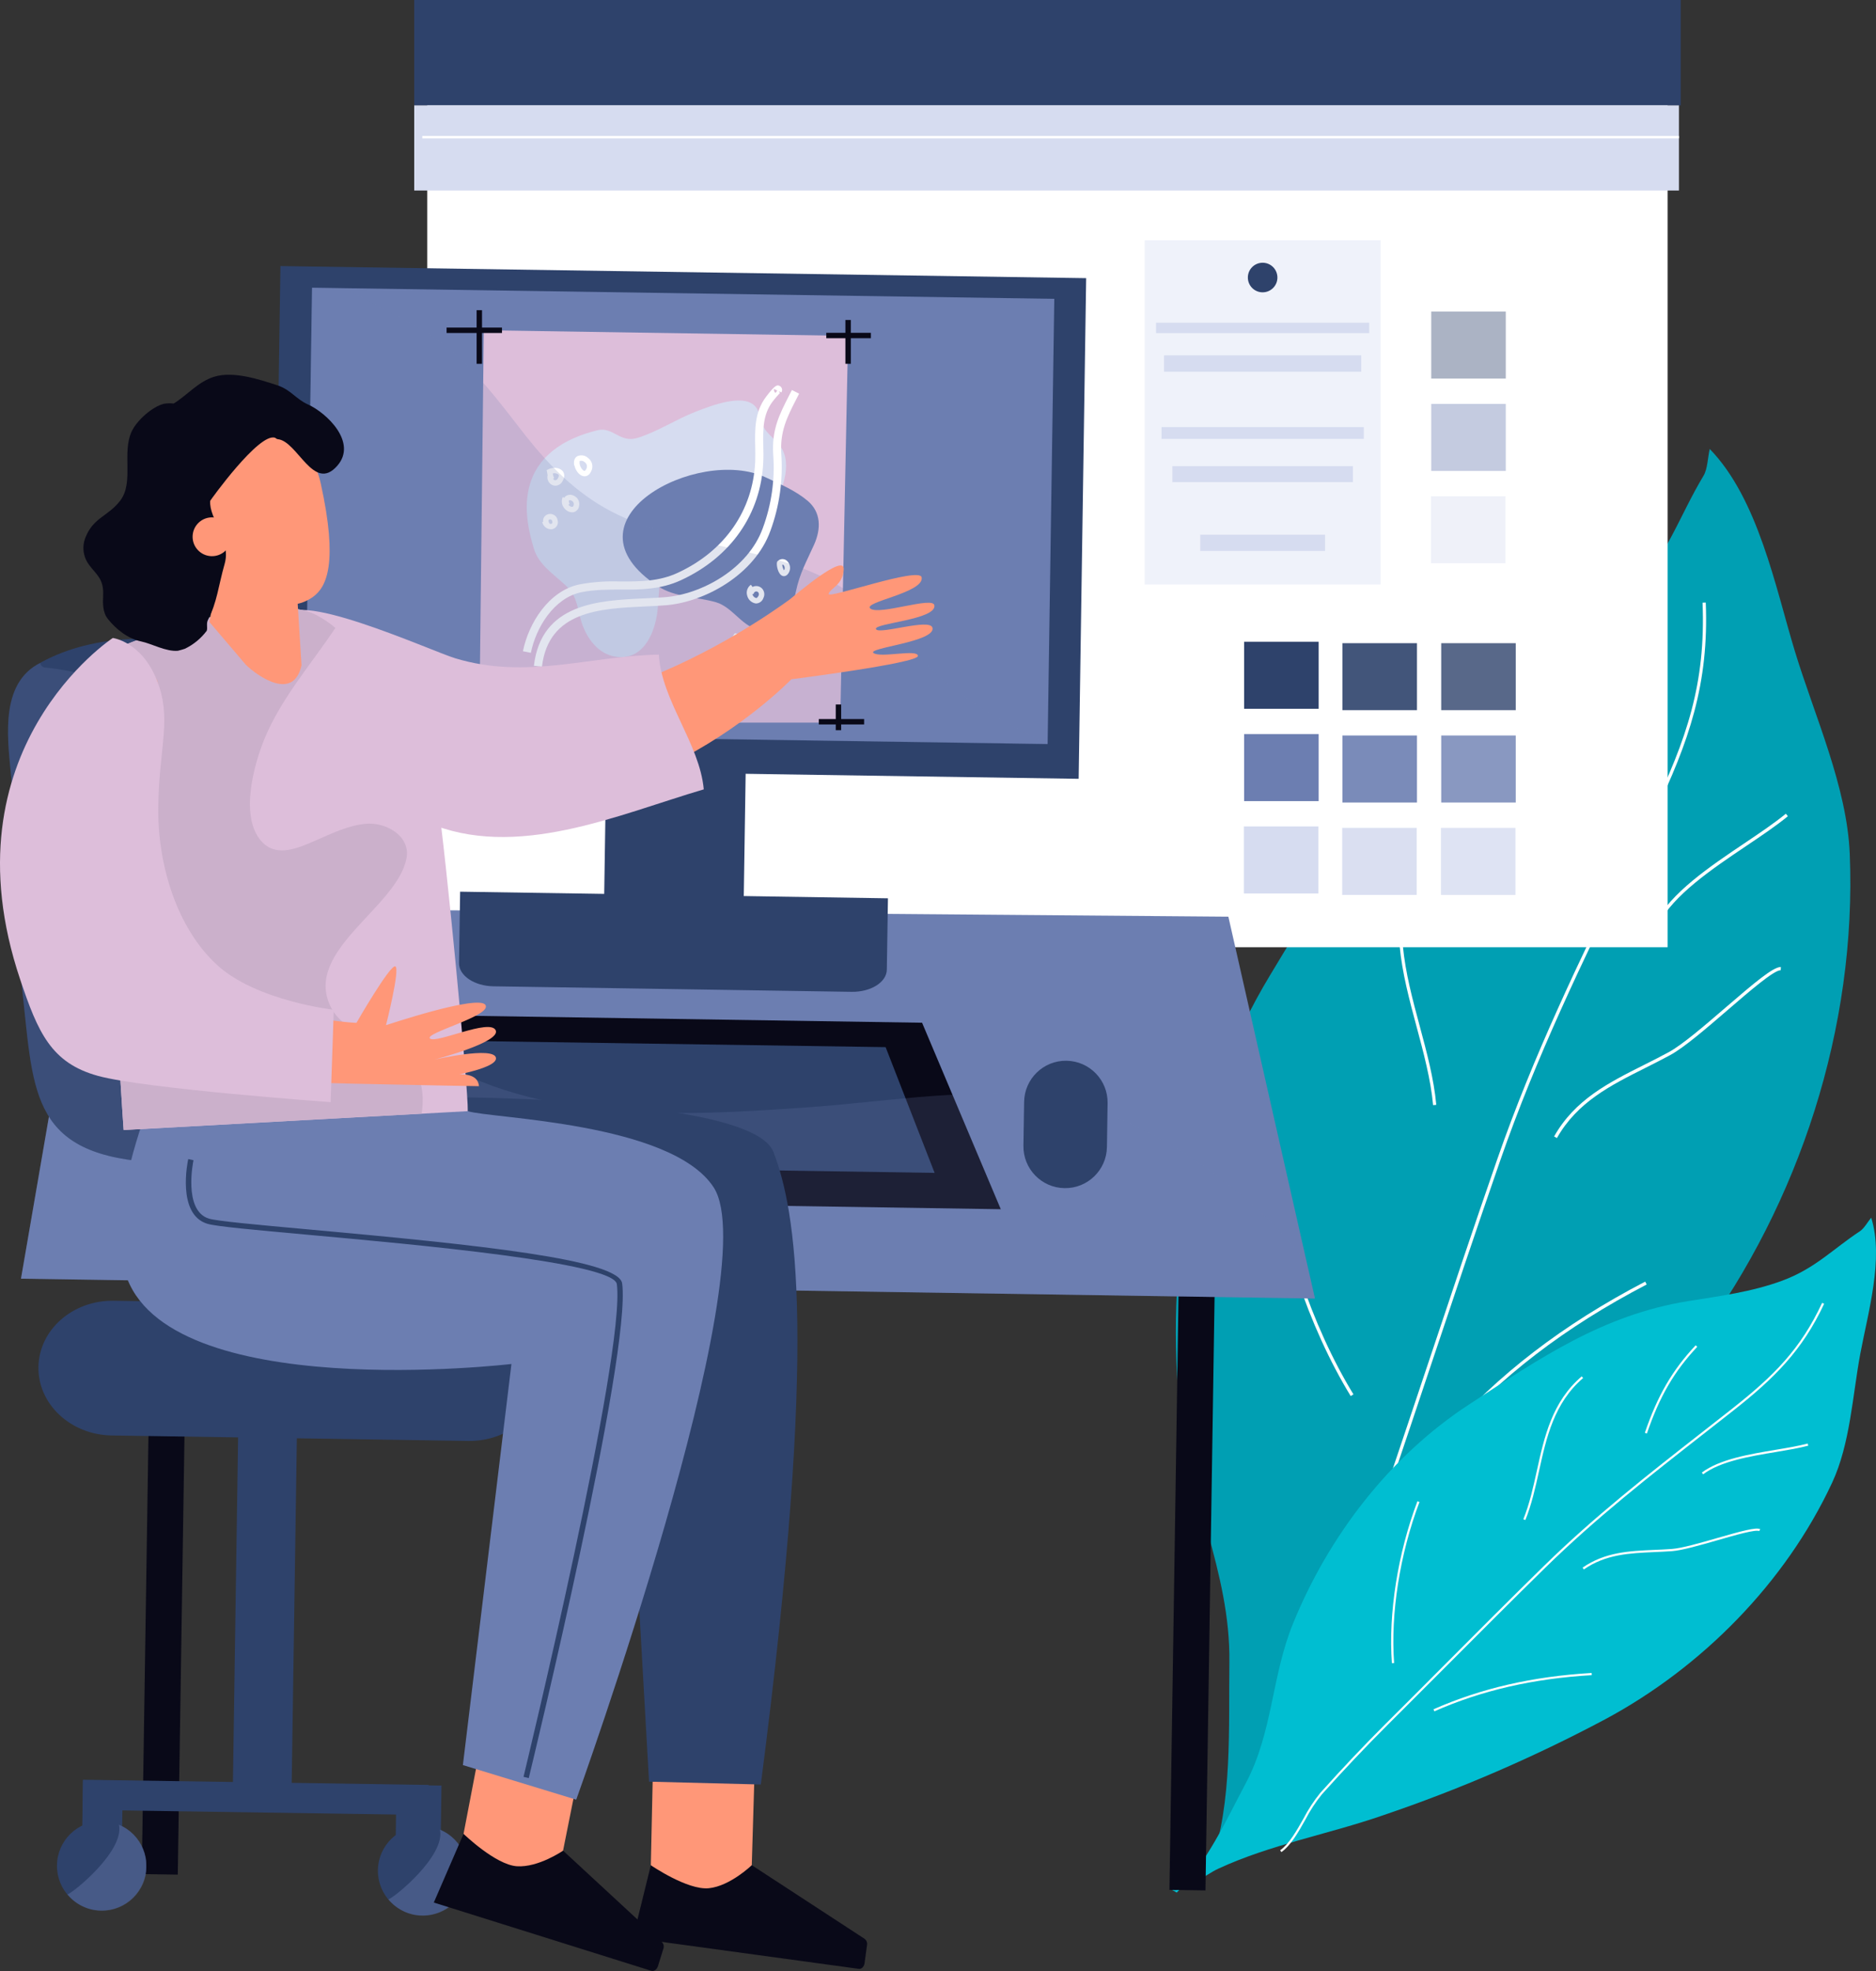 <?xml version="1.0" encoding="utf-8"?>
<svg version="1.1" id="Ebene_1" xmlns="http://www.w3.org/2000/svg" xmlns:xlink="http://www.w3.org/1999/xlink" x="0px" y="0px"
	 viewBox="0 0 680.43 714.47" style="enable-background:new 0 0 680.43 714.47;" xml:space="preserve">
<rect x="0" y="0" width="680.43" height="714.47" fill="#333333" stroke="none"/>
<style type="text/css">
	.st0{fill:#009FB3;}
	.st1{fill:#FFFFFF;}
	.st2{clip-path:url(#SVGID_00000170995305102452323150000003080028107890865794_);}
	.st3{fill:#00BED1;}
	.st4{fill:#2E426B;}
	.st5{fill:#D6DCF0;}
	.st6{fill:#EFF2FA;}
	.st7{opacity:0.4;}
	.st8{clip-path:url(#SVGID_00000145053919540526556330000002750482210097716145_);}
	.st9{fill:#6C7EB1;}
	.st10{opacity:0.9;}
	.st11{clip-path:url(#SVGID_00000055678749850148502940000001568457595042483342_);}
	.st12{opacity:0.8;}
	.st13{clip-path:url(#SVGID_00000178197510999158928960000011763086752709032357_);}
	.st14{fill:#090918;}
	.st15{opacity:0.2;}
	.st16{clip-path:url(#SVGID_00000058549792086637281300000014283130612337054890_);}
	.st17{fill:#DDBEDA;}
	.st18{clip-path:url(#SVGID_00000132804728303288026340000001882094208971626663_);}
	.st19{clip-path:url(#SVGID_00000044868853167929006900000004748615074429833652_);}
	.st20{clip-path:url(#SVGID_00000045609140617928897510000017132998822350893211_);}
	.st21{clip-path:url(#SVGID_00000105420395744951680930000009487618491564611973_);}
	.st22{fill:#FF9778;}
	.st23{fill:#CBB0CB;}
</style>
<g>
	<g id="Gruppe_3227">
		<g id="Gruppe_3226">
			<g>
				<g id="Gruppe_3225">
					<path id="Pfad_2902" class="st0" d="M439.25,675.41c7.83-22.04,6.33-49.44,6.65-72.84c0.44-32.97-15.27-61.41-18.25-94.1
						c-4.94-53.86,5.58-109.63,32.99-154.95c24.58-40.64,45.66-77.7,86.39-104.7c15.33-10.18,30.57-19.51,43.61-32.59
						c13.94-14.01,18-28.4,27.27-43.85c1.45-2.42,1.53-6.87,2.22-9.63c17.59,18.07,23.86,50.26,30.87,73.3
						c7.17,23.56,18.9,49.04,19.91,73.49c2.58,63.01-18.38,126.44-54.74,175.83c-27.29,37.08-57.13,70.01-90.3,101.97
						c-23.39,22.53-50.67,41.26-71.38,65.98c-5.36,6.4-12.02,21.49-18.91,21.71"/>
					<path id="Pfad_2903" class="st1" d="M482.92,629.94l-1.03-0.55c3-5.63,3.33-13.9,3.65-21.89c0.24-6.03,0.49-12.27,1.89-17.39
						c4.91-18,10.12-35.16,15.47-51c5-14.75,10.02-29.77,14.88-44.3c8.18-24.47,16.64-49.78,25.25-74.53
						c13.17-37.85,29.76-71.93,47.33-108.02c2.83-5.81,5.67-11.65,8.5-17.5c13.01-26.94,19.84-47.08,18.66-76.29l1.16-0.05
						c1.19,29.31-5.98,50.37-18.77,76.84c-2.83,5.86-5.66,11.69-8.5,17.5c-17.55,36.05-34.13,70.11-47.27,107.89
						c-8.6,24.75-17.06,50.05-25.25,74.52c-4.86,14.53-9.88,29.55-14.88,44.3c-5.35,15.82-10.55,32.95-15.45,50.93
						c-1.36,4.99-1.61,11.16-1.85,17.12c-0.33,8.12-0.66,16.53-3.79,22.39"/>
					<path id="Pfad_2904" class="st1" d="M489.9,506.04c-15.2-24.83-26.48-58.52-30.17-90.11l1.16-0.14
						c3.67,31.44,14.89,64.95,30.01,89.64L489.9,506.04z"/>
					<path id="Pfad_2905" class="st1" d="M519.79,400.6c-0.86-9.35-3.46-19.02-5.98-28.38c-5.21-19.36-10.6-39.38-1.95-59.48
						l1.07,0.46c-8.49,19.73-3.16,39.55,2,58.71c2.53,9.4,5.15,19.12,6.01,28.57L519.79,400.6z"/>
					<path id="Pfad_2906" class="st1" d="M559.93,327.35c-3.37-22.39-2.49-38.99,3.02-57.31l1.12,0.34
						c-5.46,18.14-6.32,34.6-2.98,56.8L559.93,327.35z"/>
					<path id="Pfad_2907" class="st1" d="M601.36,335.25l-1.04-0.53c5.66-11.08,19.85-20.62,32.37-29.03
						c5.6-3.76,10.88-7.32,15.04-10.73l0.74,0.9c-4.2,3.46-9.51,7.02-15.13,10.8C620.95,314.99,606.89,324.44,601.36,335.25"/>
					<path id="Pfad_2908" class="st1" d="M564.7,412.52l-1.02-0.58c7.55-13.35,19.74-19.47,32.64-25.94
						c2.91-1.46,5.92-2.97,8.87-4.57c5-2.71,13.02-9.61,20.78-16.29c10.53-9.07,17.16-14.61,19.86-14.61c0.04,0,0.08,0,0.11,0
						l-0.07,1.17h-0.07c-2.44,0-11.27,7.61-19.07,14.33s-15.87,13.67-20.98,16.44c-2.97,1.61-5.99,3.12-8.9,4.59
						C584.12,393.44,572.09,399.48,564.7,412.52"/>
					<path id="Pfad_2909" class="st1" d="M524.87,521.1l-0.88-0.77c19.19-22.04,42.98-40.28,72.72-55.76l0.54,1.04
						C567.63,481.02,543.96,499.17,524.87,521.1"/>
					<g id="Gruppe_3200" transform="translate(424.849 441.391)">
						<g id="Gruppe_3199">
							<g>
								<defs>
									<rect id="SVGID_1_" x="0" y="0" width="255.58" height="244.63"/>
								</defs>
								<clipPath id="SVGID_00000154405038571098420450000016390692572487956137_">
									<use xlink:href="#SVGID_1_"  style="overflow:visible;"/>
								</clipPath>
								<g id="Gruppe_3198" style="clip-path:url(#SVGID_00000154405038571098420450000016390692572487956137_);">
									<path id="Pfad_2910" class="st3" d="M1.95,244.63c10.86-10.5,18.01-26.41,25.03-39.59c9.87-18.57,9.3-38.66,17.16-57.93
										c12.93-31.77,35.16-60.7,63.88-79.43c25.75-16.8,48.48-32.45,79.38-37.43c11.63-1.88,22.97-3.3,34.15-7.41
										c11.96-4.41,18.46-11.53,28.21-17.94c1.54-1,2.88-3.5,4.08-4.89c4.66,14.7-1.19,34.52-3.96,49.35
										c-2.83,15.17-3.64,32.58-10.2,46.68c-16.94,36.35-47.31,66.98-82.27,85.75c-25.94,13.8-52.97,25.47-80.8,34.89
										c-19.78,6.84-40.67,10.54-59.59,19.3c-4.9,2.27-13.07,9.13-17.02,7.51"/>
								</g>
							</g>
						</g>
					</g>
					<path id="Pfad_2911" class="st1" d="M464.78,671.35l-0.47-0.64c3.34-2.43,5.94-7.03,8.45-11.48c1.72-3.33,3.78-6.47,6.14-9.37
						c8.02-8.94,15.98-17.34,23.64-24.97c7.09-7.05,14.16-14.12,21.21-21.21c11.8-11.83,24.01-24.07,36.14-35.95
						c18.47-18.09,37.78-33.18,58.22-49.15c3.32-2.59,6.65-5.2,9.98-7.82c15.21-11.97,24.94-21.64,32.8-38.5l0.72,0.34
						c-7.88,16.91-18.08,27.03-33.03,38.78c-3.33,2.62-6.66,5.23-9.98,7.82c-20.42,15.96-39.71,31.04-58.15,49.09
						c-12.13,11.88-24.33,24.11-36.14,35.94c-7.06,7.08-14.13,14.15-21.22,21.21c-7.65,7.62-15.59,16.01-23.61,24.94
						c-2.32,2.86-4.35,5.96-6.04,9.23C470.9,664.15,468.26,668.83,464.78,671.35"/>
					<path id="Pfad_2912" class="st1" d="M504.85,602.88c-1.34-17.93,2.12-39.88,9.26-58.72l0.74,0.28
						c-7.1,18.73-10.54,40.55-9.2,58.38L504.85,602.88z"/>
					<path id="Pfad_2913" class="st1" d="M553.25,550.99l-0.73-0.3c2.24-5.51,3.6-11.65,4.9-17.58c2.71-12.29,5.51-25,16.27-34.2
						l0.52,0.6c-10.56,9.03-13.33,21.6-16.01,33.77C556.88,539.25,555.51,545.42,553.25,550.99"/>
					<path id="Pfad_2914" class="st1" d="M597.34,519.62l-0.75-0.26c4.63-13.53,9.97-22.72,18.43-31.71l0.58,0.55
						C607.22,497.1,601.93,506.2,597.34,519.62"/>
					<path id="Pfad_2915" class="st1" d="M617.73,534.41l-0.47-0.63c6.44-4.85,17.24-6.65,26.77-8.25
						c4.26-0.71,8.29-1.39,11.63-2.27l0.2,0.77c-3.38,0.9-7.42,1.57-11.7,2.29C634.71,527.89,624.01,529.68,617.73,534.41"/>
					<path id="Pfad_2916" class="st1" d="M574.46,568.89l-0.45-0.65c8.18-5.65,16.85-6.03,26.03-6.43c2.07-0.09,4.21-0.18,6.34-0.34
						c3.61-0.26,10.16-2.15,16.5-3.97c8.7-2.5,14.09-3.98,15.56-3.21l-0.37,0.7c-1.29-0.66-8.54,1.42-14.97,3.27
						c-6.37,1.83-12.96,3.73-16.66,4c-2.14,0.16-4.29,0.25-6.36,0.34C591.01,563.01,582.44,563.38,574.46,568.89"/>
					<path id="Pfad_2917" class="st1" d="M520.25,620.32l-0.32-0.73c17.27-7.62,36.04-11.93,57.37-13.17l0.04,0.79
						C556.11,608.45,537.44,612.74,520.25,620.32"/>
					<rect id="Rechteck_764" x="154.97" y="24.54" class="st1" width="449.88" height="318.81"/>
					<rect id="Rechteck_765" x="150.24" class="st4" width="459.35" height="38.2"/>
					<rect id="Rechteck_766" x="150.24" y="38.2" class="st5" width="458.72" height="30.86"/>
					<rect id="Rechteck_767" x="153.16" y="49.28" class="st1" width="455.8" height="0.89"/>
					<rect id="Rechteck_768" x="415.18" y="87.08" class="st6" width="85.56" height="124.8"/>
					<path id="Pfad_2918" class="st4" d="M463.32,100.61c0,2.96-2.41,5.36-5.37,5.35c-2.96,0-5.36-2.41-5.35-5.37
						c0-2.96,2.4-5.35,5.36-5.35C460.93,95.24,463.32,97.64,463.32,100.61C463.32,100.61,463.32,100.61,463.32,100.61"/>
					<rect id="Rechteck_769" x="419.3" y="116.97" class="st5" width="77.32" height="3.78"/>
					<rect id="Rechteck_770" x="422.2" y="128.8" class="st5" width="71.52" height="5.95"/>
					<rect id="Rechteck_771" x="421.28" y="154.81" class="st5" width="73.37" height="4.29"/>
					<rect id="Rechteck_772" x="425.23" y="168.97" class="st5" width="65.47" height="5.8"/>
					<rect id="Rechteck_773" x="435.33" y="193.82" class="st5" width="45.28" height="5.88"/>
					<g id="Gruppe_3203" transform="translate(519.017 112.939)" class="st7">
						<g id="Gruppe_3202">
							<g>
								<defs>
									<rect id="SVGID_00000039813575739242064210000014625857044220148658_" x="0" y="0" width="27.13" height="91.25"/>
								</defs>
								<clipPath id="SVGID_00000012460015155374403630000009939509617713357956_">
									<use xlink:href="#SVGID_00000039813575739242064210000014625857044220148658_"  style="overflow:visible;"/>
								</clipPath>
								<g id="Gruppe_3201" style="clip-path:url(#SVGID_00000012460015155374403630000009939509617713357956_);">
									<rect id="Rechteck_774" x="0.1" y="0" class="st4" width="27.03" height="24.29"/>
									<rect id="Rechteck_775" x="0.1" y="33.47" class="st9" width="27.03" height="24.3"/>
									<rect id="Rechteck_776" x="0" y="66.95" class="st5" width="27.02" height="24.29"/>
								</g>
							</g>
						</g>
					</g>
					<rect id="Rechteck_778" x="451.25" y="232.62" class="st4" width="27.03" height="24.3"/>
					<rect id="Rechteck_779" x="451.25" y="266.09" class="st9" width="27.03" height="24.3"/>
					<rect id="Rechteck_780" x="451.15" y="299.57" class="st5" width="27.02" height="24.3"/>
					<g id="Gruppe_3206" transform="translate(486.813 233.135)" class="st10">
						<g id="Gruppe_3205">
							<g>
								<defs>
									<rect id="SVGID_00000152971611637068932420000016043492818846881958_" x="0" y="0" width="27.13" height="91.25"/>
								</defs>
								<clipPath id="SVGID_00000162330068298361653930000010567495440191677586_">
									<use xlink:href="#SVGID_00000152971611637068932420000016043492818846881958_"  style="overflow:visible;"/>
								</clipPath>
								<g id="Gruppe_3204" style="clip-path:url(#SVGID_00000162330068298361653930000010567495440191677586_);">
									<rect id="Rechteck_781" x="0.1" y="0" class="st4" width="27.03" height="24.29"/>
									<rect id="Rechteck_782" x="0.1" y="33.47" class="st9" width="27.03" height="24.3"/>
									<rect id="Rechteck_783" x="0" y="66.95" class="st5" width="27.02" height="24.3"/>
								</g>
							</g>
						</g>
					</g>
					<g id="Gruppe_3209" transform="translate(522.635 233.135)" class="st12">
						<g id="Gruppe_3208">
							<g>
								<defs>
									<rect id="SVGID_00000022553720162327511650000006726989785649968055_" x="0" y="0" width="27.13" height="91.25"/>
								</defs>
								<clipPath id="SVGID_00000090994741149879567530000016336557577631562631_">
									<use xlink:href="#SVGID_00000022553720162327511650000006726989785649968055_"  style="overflow:visible;"/>
								</clipPath>
								<g id="Gruppe_3207" style="clip-path:url(#SVGID_00000090994741149879567530000016336557577631562631_);">
									<rect id="Rechteck_785" x="0.1" y="0" class="st4" width="27.03" height="24.29"/>
									<rect id="Rechteck_786" x="0.1" y="33.47" class="st9" width="27.03" height="24.3"/>
									<rect id="Rechteck_787" x="0" y="66.95" class="st5" width="27.03" height="24.3"/>
								</g>
							</g>
						</g>
					</g>
					<path id="Pfad_2919" class="st14" d="M64.48,679.52l-13.07-0.2l4.15-270.65l13.06,0.21L64.48,679.52z"/>
					<path id="Pfad_2920" class="st14" d="M437.23,685.24l-13.07-0.2l4.14-270.64l13.08,0.2L437.23,685.24z"/>
					<path id="Pfad_2921" class="st9" d="M476.94,470.7L7.61,463.5L30.84,328.9l414.69,3.38L476.94,470.7z"/>
					<path id="Pfad_2922" class="st14" d="M148.52,367.87l-24.6,66.78l239.07,3.67l-28.55-67.6L148.52,367.87z"/>
					<path id="Pfad_2923" class="st4" d="M160.03,377.19l-12.59,45.02l191.55,2.94l-17.77-45.58L160.03,377.19z"/>
					<g id="Gruppe_3212" transform="translate(7.607 328.899)" class="st15">
						<g id="Gruppe_3211">
							<g>
								<defs>
									<rect id="SVGID_00000011725215542828424860000014501022733163229108_" x="0" y="0" width="469.33" height="141.8"/>
								</defs>
								<clipPath id="SVGID_00000120557038306358499140000000174118918728093095_">
									<use xlink:href="#SVGID_00000011725215542828424860000014501022733163229108_"  style="overflow:visible;"/>
								</clipPath>
								<g id="Gruppe_3210" style="clip-path:url(#SVGID_00000120557038306358499140000000174118918728093095_);">
									<path id="Pfad_2924" class="st9" d="M438.39,100.87c-21.81-16.9-46.51-30.64-74.53-32.77
										c-26.09-1.99-52.18,2.53-78.16,4.36c-44.66,3.16-98.76,6.36-138.12-19.27c-12.45-8.11-26.6-19.58-27.13-35.95
										c-0.28-5.91,1.53-11.72,5.1-16.43L23.23,0L0,134.6l469.33,7.2l-2.82-12.42C458.43,118.69,448.98,109.1,438.39,100.87"/>
								</g>
							</g>
						</g>
					</g>
					<path id="Pfad_2925" class="st4" d="M269.6,335.76l-50.62-0.79l1.32-86.05l50.62,0.78L269.6,335.76z"/>
					
						<rect id="Rechteck_790" x="155.79" y="43.35" transform="matrix(0.015 -1 1 0.015 53.303 433.062)" class="st4" width="181.48" height="292.24"/>
					
						<rect id="Rechteck_791" x="165.87" y="52.4" transform="matrix(0.015 -1 1 0.015 55.867 430.733)" class="st9" width="161.36" height="269.22"/>
					<path id="Pfad_2926" class="st4" d="M166.89,323.22l-0.4,25.88c-0.06,4.54,5.53,8.31,12.52,8.42l129.86,2
						c6.99,0.1,12.71-3.48,12.78-8.02l0.41-25.88L166.89,323.22z"/>
					<path id="Pfad_2927" class="st17" d="M304.74,261.94H173.85l1.62-142.23l132.14,2.03L304.74,261.94z"/>
					<path id="Pfad_2928" class="st5" d="M193.67,198.95c1.71,5.73,7.21,9.22,11.31,13.08c4.23,3.96,4.18,7.09,5.65,12.49
						c1.6,5.91,5.6,11.88,11.58,13.3c10.43,2.46,15.29-7.52,16.29-16.59c0.77-6.98,0.18-14.16,4.11-20.2
						c4.77-7.34,13-10.36,21.18-10.49c5.64-0.1,10.82,0.21,14.77-4.62c4.21-5.16,8.96-16.08,5.18-23.02
						c-1.54-2.84-4.47-4.7-6.32-7.33c-1.7-2.39-1.62-5.29-2.8-7.33c-3.71-6.45-17.03-1.04-22.33,1.01
						c-7.16,2.76-13.86,7.29-21.18,9.51c-6.25,1.89-8.87-4.19-14.41-2.81C183.61,164.18,191.01,190.02,193.67,198.95"/>
					<path id="Pfad_2929" class="st9" d="M238.68,212.52c6.12,4.02,14.12,3.79,21,5.78c6.31,1.82,9.96,9.7,16.34,9.93
						c7.62,0.3,11.24-7.05,12.63-13.72c1.44-6.85,3.88-10.95,6.64-17.12c2.54-5.71,2.56-11.73-2.4-15.89
						c-4.45-3.73-9.99-6.04-15.19-8.47C253.1,161.54,202.05,188.49,238.68,212.52"/>
					<path id="Pfad_2930" class="st1" d="M192.55,236.64l-2.88-0.58c2.02-10.06,9.32-21.93,20.57-24.24
						c4.92-0.9,9.92-1.25,14.91-1.04c7.12-0.01,13.89,0,20.68-3.15c17.06-7.9,27.29-22.6,28.08-40.31c0.08-1.87,0.04-3.74,0-5.58
						c-0.12-6.11-0.25-12.43,4.02-18.02c3.23-4.22,3.97-4.37,4.99-3.75c0.75,0.47,0.98,1.47,0.51,2.22
						c-0.01,0.02-0.02,0.04-0.04,0.05l-0.89-0.42l0.38,0.65c-0.93,0.95-1.8,1.97-2.61,3.03c-3.64,4.76-3.53,10.3-3.42,16.16
						c0.04,1.91,0.08,3.84-0.01,5.77c-0.83,18.85-11.69,34.47-29.78,42.85c-7.37,3.42-14.74,3.49-21.92,3.42
						c-4.67,0.03-9.54,0-14.32,0.98C200.89,216.74,194.39,227.5,192.55,236.64 M280.73,141.01c-0.11,0.54,0.11,1.1,0.56,1.42
						l0.63-0.86L280.73,141.01z"/>
					<path id="Pfad_2931" class="st1" d="M196.56,241.7l-2.92-0.35c2.71-22.76,23.51-23.7,40.23-24.46
						c2.61-0.12,5.13-0.23,7.48-0.43c13.16-1.09,30.01-10.25,35.33-25.06c3.14-8.49,4.43-17.54,3.77-26.57
						c-0.58-9.07,2.19-14.48,5.69-21.33l1.08-2.12l2.62,1.32l-1.09,2.13c-3.3,6.44-5.9,11.53-5.37,19.8
						c0.66,9.42-0.69,18.88-3.94,27.75c-5.73,15.97-23.78,25.83-37.84,27.01c-2.39,0.2-4.95,0.31-7.59,0.43
						C217.58,220.59,198.97,221.43,196.56,241.7"/>
					<path id="Pfad_2932" class="st1" d="M199.79,191.85c-1.54-0.04-2.84-1.16-3.11-2.67l0.33-0.07c-0.09-0.65,0.07-1.31,0.46-1.84
						c0.96-1.16,2.67-1.32,3.83-0.36c0.51,0.42,0.85,1.01,0.95,1.66c0.4,1.37-0.39,2.8-1.76,3.2c-0.05,0.01-0.1,0.03-0.15,0.04
						C200.15,191.84,199.97,191.85,199.79,191.85 M199.15,189.67c0.22,0.18,0.51,0.25,0.79,0.21c0.35-0.07,0.47-0.4,0.37-0.96
						c-0.06-0.42-0.45-0.72-0.87-0.66c-0.16,0.02-0.31,0.09-0.42,0.2c-0.16,0.22-0.09,0.65,0.2,1.17L199.15,189.67z"/>
					<path id="Pfad_2933" class="st1" d="M201.42,176.06c-0.38,0-0.76-0.08-1.1-0.24c-1.35-0.63-2.06-2.13-1.7-3.57
						c-0.04-0.19-0.07-0.38-0.1-0.56l-0.24-1.28l0.67-0.34c1.47-0.74,3.83-0.69,5.02,0.57c0.42,0.44,1.26,1.69,0.09,3.73
						C203.56,175.38,202.55,176.03,201.42,176.06 M200.62,173.54c0.1,0.21,0.27,0.39,0.49,0.49c0.44,0.18,0.9-0.04,1.25-0.64
						c0.26-0.45,0.5-1.06,0.18-1.4c-0.59-0.42-1.34-0.57-2.04-0.38c0.07,0.6,0.24,1.18,0.48,1.73L200.62,173.54z"/>
					<path id="Pfad_2934" class="st1" d="M207.48,185.71c-1.07-0.05-2.06-0.56-2.73-1.39c-1.02-1.13-1.28-2.76-0.64-4.15l0.56,0.26
						c0.1-0.18,0.24-0.35,0.39-0.49c0.94-0.73,2.23-0.79,3.23-0.16c1.28,0.63,2,2.01,1.77,3.42c-0.06,1.12-0.81,2.08-1.88,2.42
						C207.95,185.68,207.72,185.71,207.48,185.71 M206.12,182.89c0.04,0.05,0.08,0.1,0.12,0.15c0.32,0.45,0.85,0.71,1.4,0.69
						c0.31-0.09,0.43-0.57,0.47-0.85c0.08-0.58-0.23-1.13-0.76-1.37c-0.29-0.2-0.65-0.25-0.98-0.13c-0.05,0.05-0.17,0.41,0.22,1.31
						L206.12,182.89z"/>
					<path id="Pfad_2935" class="st1" d="M212.01,172.65c-0.17,0-0.35-0.02-0.52-0.06c-1.46-0.34-2.76-2.06-3.13-3.88l-0.1,0.02
						c-0.39-2.1,0.52-3,1.1-3.34c1.32-0.62,2.88-0.37,3.94,0.62c1.3,0.95,1.86,2.62,1.38,4.16
						C214,172.29,212.77,172.65,212.01,172.65 M210.19,167.32l0.04,0.01c-0.21,1.45,0.93,3.18,1.7,3.35
						c0.42,0.08,0.76-0.75,0.89-1.12c0.21-0.76-0.09-1.57-0.73-2.02c-0.45-0.44-1.1-0.62-1.71-0.47
						C210.28,167.13,210.22,167.22,210.19,167.32"/>
					<path id="Pfad_2936" class="st1" d="M268.45,235.58c-1.99,0.09-3.68-1.45-3.78-3.44c0-0.04,0-0.08,0-0.13l0.77-0.06
						c0.08-0.68,0.33-1.33,0.72-1.9l0.33-0.47l0.57,0.05c1.09,0.06,2.08,0.63,2.67,1.54c0.63,1.16,0.68,2.54,0.13,3.74l-0.21,0.55
						l-0.59,0.07C268.85,235.56,268.65,235.57,268.45,235.58 M267.3,233.29c0.27,0.18,0.58,0.29,0.91,0.31
						c0.12-0.47,0.07-0.96-0.16-1.39c-0.14-0.21-0.33-0.38-0.57-0.47c-0.16,0.49-0.17,1.02-0.04,1.52L267.3,233.29z"/>
					<path id="Pfad_2937" class="st1" d="M274.25,218.75c-0.06,0-0.12,0-0.17-0.01c-1.5-0.25-2.71-1.36-3.07-2.83
						c-0.46-1.47,0.08-3.07,1.34-3.96l0.6,0.81c0.22-0.12,0.46-0.21,0.7-0.26c1.09-0.24,2.22,0.15,2.92,1.02
						c0.73,0.94,0.85,2.21,0.31,3.27C276.5,217.92,275.45,218.7,274.25,218.75 M272.87,215.29c0,0.02,0.01,0.05,0.02,0.07
						c0.15,0.68,0.66,1.22,1.34,1.42c0.3,0.05,0.68-0.42,0.87-0.81c0.22-0.38,0.2-0.85-0.05-1.22c-0.23-0.29-0.61-0.42-0.97-0.35
						c-0.43,0.15-0.73,0.54-0.79,0.99L272.87,215.29z"/>
					<path id="Pfad_2938" class="st1" d="M281.3,232.06c-1.36-0.12-2.56-0.92-3.22-2.11c-0.67-1.01-1.04-2.18-1.06-3.39
						c-0.11-0.38-0.17-0.76-0.16-1.15v-0.64l0.57-0.26c0.04-0.09,0.08-0.17,0.13-0.26l0.22,0.12c1.95-0.61,4.07-0.14,5.58,1.23
						c1.14,1.17,1.4,2.95,0.63,4.4c-0.36,1.11-1.34,1.91-2.49,2.05C281.43,232.06,281.36,232.06,281.3,232.06 M279.12,227.5
						c0.13,0.48,0.33,0.95,0.6,1.37c0.33,0.63,0.93,1.09,1.62,1.23c0.41-0.03,0.71-0.58,0.85-0.9c0.44-0.7,0.34-1.61-0.23-2.21
						c-0.82-0.71-1.9-1.03-2.97-0.89c0,0.05-0.01,0.09-0.01,0.14c0.15,0.31,0.35,0.6,0.59,0.85L279.12,227.5z"/>
					<path id="Pfad_2939" class="st1" d="M284.35,208.85c-0.18,0-0.35-0.03-0.52-0.09c-1.63-0.57-2.23-3.71-2.04-4.83l0.04,0.01
						c0-0.01,0-0.02,0-0.03l0.06-0.36l0.28-0.24c0.89-0.84,2.28-0.87,3.21-0.07c1.21,1.06,1.53,2.82,0.78,4.24
						C285.56,208.6,284.85,208.85,284.35,208.85 M283.72,204.75c0.07,0.69,0.28,1.37,0.62,1.98c0.03-0.05,0.07-0.11,0.11-0.18
						c0.31-0.6,0.18-1.32-0.3-1.79c-0.04-0.03-0.08-0.06-0.12-0.09L283.72,204.75z"/>
					<g id="Gruppe_3215" transform="translate(110.753 104.334)" class="st15">
						<g id="Gruppe_3214">
							<g>
								<defs>
									<rect id="SVGID_00000131352158681153039020000012540817882645609359_" x="0" y="0" width="269.16" height="165.46"/>
								</defs>
								<clipPath id="SVGID_00000128479706841737477780000018134163579766339464_">
									<use xlink:href="#SVGID_00000131352158681153039020000012540817882645609359_"  style="overflow:visible;"/>
								</clipPath>
								<g id="Gruppe_3213" style="clip-path:url(#SVGID_00000128479706841737477780000018134163579766339464_);">
									<path id="Pfad_2940" class="st9" d="M225.95,137.26c-10.25-10.14-19.87-21.84-32.41-29.27
										c-13.77-8.18-29.17-11.32-44.62-14.8c-14.65-3.31-29.96-6.85-42.88-14.95c-12.05-7.55-20.87-17.66-29.45-28.88
										C66.26,35.9,55.89,23.03,40.95,14.44C32.12,9.37,22.96,4.98,14.02,0.18L2.46,0L0,161.33l269.16,4.13v-0.08
										C253.26,157.8,237.91,149.12,225.95,137.26"/>
								</g>
							</g>
						</g>
					</g>
					<path id="Pfad_2941" class="st4" d="M401.49,415.77c-0.13,8.36-7.01,15.04-15.38,14.91s-15.04-7.01-14.91-15.38l0.25-15.89
						c0.13-8.36,7.01-15.04,15.37-14.91c8.36,0.13,15.04,7.01,14.91,15.37l0,0L401.49,415.77z"/>
					<rect id="Rechteck_793" x="172.87" y="112.44" class="st14" width="1.96" height="19.43"/>
					<rect id="Rechteck_794" x="161.98" y="118.74" class="st14" width="20.09" height="1.96"/>
					<rect id="Rechteck_795" x="306.63" y="115.99" class="st14" width="1.96" height="15.88"/>
					<rect id="Rechteck_796" x="299.7" y="120.64" class="st14" width="16.17" height="1.96"/>
					<rect id="Rechteck_797" x="171.05" y="252.6" class="st14" width="1.96" height="9.34"/>
					<rect id="Rechteck_798" x="166.48" y="260.64" class="st14" width="13.42" height="1.96"/>
					<rect id="Rechteck_799" x="303.13" y="255.36" class="st14" width="1.96" height="9.32"/>
					<rect id="Rechteck_800" x="296.98" y="260.64" class="st14" width="16.44" height="1.96"/>
					<path id="Pfad_2942" class="st4" d="M57.24,392.46c10.53,33.18,8.52,61.91,9.76,96.86c3.41,0.85,6.98,0.9,10.41,0.16
						c8.78-29.15,8.86-76.9-10.97-100.72c-1.42,1.24-8.17,6.58-7.4,5.56"/>
					<path id="Pfad_2943" class="st4" d="M13.42,240.93c-14.18,8.28-10.29,29.29-9.19,42.56c2.03,24.31,0.81,48.91,3.58,73.07
						c4.38,37.95,2.39,61.3,45.97,64.61c25.12,1.92,56.04,10.3,78.18-5.23c22.1-15.51,18.76-53.27,17.96-77.92
						c-1.04-32.81-8.04-82.01-41.61-96.07C108.32,241.95,51.09,218.93,13.42,240.93"/>
					<path id="Pfad_2944" class="st9" d="M126.41,389.29l-2.97-2.57c10.31-11.94-2.39-84.29-10.15-102.35
						c-10.03-23.4-34.62-35.4-75.21-36.7l0.13-3.92c42.26,1.35,67.99,14.13,78.68,39.07C124.22,299.88,138.58,375.18,126.41,389.29"
						/>
					<path id="Pfad_2945" class="st4" d="M197.19,498.31c-0.21,13.49-12.44,24.23-27.33,24l-129.35-1.98
						c-14.88-0.23-26.78-11.35-26.57-24.83s12.44-24.24,27.32-24l129.36,1.98C185.49,473.71,197.4,484.83,197.19,498.31"/>
					
						<rect id="Rechteck_801" x="30.36" y="573.65" transform="matrix(0.015 -1 1 0.015 -489.675 671.394)" class="st4" width="131.35" height="21.31"/>
					
						<rect id="Rechteck_802" x="87.23" y="589.05" transform="matrix(0.015 -1 1 0.015 -560.4 734.43)" class="st4" width="10.91" height="125.38"/>
					<path id="Pfad_2946" class="st4" d="M44.13,672.81l-14.45-0.22l0.42-27.26l14.46,0.22L44.13,672.81z"/>
					
						<rect id="Rechteck_803" x="138.08" y="652.66" transform="matrix(0.015 -1 1 0.015 -511.328 802.542)" class="st4" width="27.26" height="16.32"/>
					<path id="Pfad_2947" class="st4" d="M53.05,676.6c-0.15,8.95-7.52,16.08-16.46,15.93s-16.08-7.52-15.93-16.46
						c0.15-8.94,7.5-16.07,16.44-15.93C46.04,660.28,53.18,667.65,53.05,676.6"/>
					<g id="Gruppe_3218" transform="translate(24.452 661.43)" class="st7">
						<g id="Gruppe_3217">
							<g>
								<defs>
									<rect id="SVGID_00000019653508838137275070000017606112517180855425_" x="0" y="0" width="28.59" height="31.16"/>
								</defs>
								<clipPath id="SVGID_00000150788669399376099400000004059980931765570948_">
									<use xlink:href="#SVGID_00000019653508838137275070000017606112517180855425_"  style="overflow:visible;"/>
								</clipPath>
								<g id="Gruppe_3216" style="clip-path:url(#SVGID_00000150788669399376099400000004059980931765570948_);">
									<path id="Pfad_2948" class="st9" d="M18.69,0c8.27,3.42,12.2,12.89,8.79,21.16c-3.42,8.27-12.89,12.2-21.16,8.79
										C3.86,28.93,1.69,27.32,0,25.27C2.17,24.62,20.75,9.49,18.69,0"/>
								</g>
							</g>
						</g>
					</g>
					<path id="Pfad_2949" class="st4" d="M169.47,678.39c-0.15,8.95-7.52,16.08-16.47,15.93c-8.95-0.15-16.08-7.52-15.93-16.47
						c0.15-8.94,7.51-16.06,16.44-15.93C162.47,662.07,169.61,669.44,169.47,678.39"/>
					<g id="Gruppe_3221" transform="translate(140.869 663.219)" class="st7">
						<g id="Gruppe_3220">
							<g>
								<defs>
									<rect id="SVGID_00000096766370364395374910000016045065764021711269_" x="0" y="0" width="28.6" height="31.16"/>
								</defs>
								<clipPath id="SVGID_00000091725337946817058340000001184349191959622550_">
									<use xlink:href="#SVGID_00000096766370364395374910000016045065764021711269_"  style="overflow:visible;"/>
								</clipPath>
								<g id="Gruppe_3219" style="clip-path:url(#SVGID_00000091725337946817058340000001184349191959622550_);">
									<path id="Pfad_2950" class="st9" d="M18.7,0c8.27,3.42,12.19,12.9,8.77,21.17c-3.42,8.27-12.9,12.19-21.17,8.77
										C3.85,28.92,1.69,27.31,0,25.27C2.17,24.62,20.76,9.48,18.7,0"/>
								</g>
							</g>
						</g>
					</g>
					<g id="Gruppe_3224" transform="translate(2.904 240.288)" class="st15">
						<g id="Gruppe_3223">
							<g>
								<defs>
									<rect id="SVGID_00000103953259956935055930000004476611528648470951_" x="0" y="0" width="116.18" height="184.85"/>
								</defs>
								<clipPath id="SVGID_00000045616338756761498930000017478792894692565120_">
									<use xlink:href="#SVGID_00000103953259956935055930000004476611528648470951_"  style="overflow:visible;"/>
								</clipPath>
								<g id="Gruppe_3222" style="clip-path:url(#SVGID_00000045616338756761498930000017478792894692565120_);">
									<path id="Pfad_2951" class="st9" d="M100.66,184.66c6.39-9.61,12.32-19.39,14.68-30.51c2.56-12.02-1.27-24.96-4.44-36.54
										c-2.78-10.17-5.16-20.5-8.11-30.61C90.18,43.8,60.62,6.43,13.44,1.68C12.54,1.6,11.81,0.9,11.7,0
										c-0.39,0.21-0.79,0.41-1.19,0.64C-3.67,8.92,0.22,29.93,1.33,43.2c2.03,24.31,0.81,48.91,3.58,73.07
										c4.38,37.95,2.39,61.3,45.97,64.61C66.41,182.07,84.14,185.7,100.66,184.66"/>
								</g>
							</g>
						</g>
					</g>
					<path id="Pfad_2952" class="st9" d="M72.27,472.06c-1.4,0.02-2.8-0.21-4.11-0.69l1.37-3.68c1.8,0.51,3.7,0.6,5.53,0.25
						c1.02-0.11,2.06-0.21,3.12-0.23l0.06,3.93c-0.95,0.01-1.87,0.11-2.78,0.2C74.4,471.96,73.33,472.03,72.27,472.06"/>
					<path id="Pfad_2953" class="st9" d="M71.94,464.24c-1.18,0-2.35-0.15-3.49-0.45l0.99-3.8c2.32,0.6,4.33,0.3,7.23-0.46l1,3.79
						C75.81,463.88,73.88,464.19,71.94,464.24"/>
					<path id="Pfad_2954" class="st9" d="M70.01,455.68c-0.36,0-0.72-0.01-1.09-0.05l0.32-3.91c1.52,0.07,3.03-0.09,4.5-0.47
						c1.57-0.37,3.18-0.56,4.79-0.57l-0.12,3.92c-1.31,0.01-2.61,0.18-3.89,0.49C73.05,455.45,71.54,455.65,70.01,455.68"/>
					<path id="Pfad_2955" class="st9" d="M68.88,447.98l-0.55-3.89c1.11-0.15,2.26-0.23,3.42-0.29c1.71-0.03,3.41-0.25,5.07-0.67
						l1.17,3.74c-1.96,0.53-3.98,0.81-6.02,0.85C70.93,447.78,69.88,447.84,68.88,447.98"/>
					<path id="Pfad_2956" class="st9" d="M72.49,439.94c-0.96,0-1.93-0.05-2.88-0.09c-0.71-0.03-1.41-0.07-2.09-0.08l0.07-3.93
						c0.72,0.01,1.46,0.05,2.2,0.08c2.3,0.11,4.69,0.22,6.51-0.41l1.29,3.71C75.94,439.74,74.22,439.98,72.49,439.94"/>
					<path id="Pfad_2957" class="st9" d="M77.03,432.87c-1.44-0.04-2.87-0.18-4.28-0.42c-1.61-0.3-3.25-0.41-4.89-0.33l-0.35-3.91
						c1.94-0.12,3.89,0,5.8,0.35c1.24,0.21,2.5,0.33,3.75,0.37L77.03,432.87z"/>
					<path id="Pfad_2958" class="st22" d="M158.87,246.71c48.35,30.17,127.57-29.43,127.57-29.43c2.47-1.98,19.75-16.73,19.58-10.99
						s-5.11,7.09-5.46,9s32.97-10,33.72-6.02c1.07,5.62-21.88,8.98-18.52,11.38s22.58-4.56,23.14-1.26
						c0.89,5.27-22.25,6.52-21.18,8.66s19.61-4.11,20.49-0.5c1.24,5.11-24.01,7.31-21.36,9.17s16.07-1.57,16.08,1.05
						s-45.9,8.45-45.9,8.45s-69.73,72.42-146.32,31.56L158.87,246.71z"/>
					<path id="Pfad_2959" class="st17" d="M104.56,219.85c-13.08,12.47,8.26,40.88,16,51.35c8.88,11.7,20.62,20.92,34.09,26.78
						c32.39,14.09,69.45-2.68,100.61-11.85c-1.5-16.62-15.39-32.29-16.29-48.85c-25.57,0.52-47.79,9.17-73.8,1.35
						c-8.81-2.65-61.89-26.9-61.84-13.52"/>
					<path id="Pfad_2960" class="st14" d="M204.23,670.83c0,0-7.75-2.6-19.05,1.68c-6.72,2.53-12.14-8.76-13.93-11.8
						c-0.37-0.62-1.19-0.42-1.53,0.36l-12.38,28.57l78.93,24.76c0.92,0.29,1.97-0.47,2.37-1.71l1.94-6.22
						c0.33-0.85,0.15-1.81-0.48-2.48L204.23,670.83z"/>
					<path id="Pfad_2961" class="st22" d="M168.13,664.74l9.04-47.15l36.32,6.97l-9.27,46.28c0,0-8.98,6.18-16.76,5.64
						S168.13,664.74,168.13,664.74"/>
					<path id="Pfad_2962" class="st14" d="M272.67,676.09c0,0-8.08-1.27-18.51,4.84c-6.2,3.62-13.42-6.61-15.7-9.31
						c-0.46-0.54-1.24-0.21-1.45,0.62l-7.44,30.23l81.96,11.21c0.95,0.13,1.87-0.8,2.05-2.08l0.88-6.46
						c0.19-0.89-0.15-1.81-0.88-2.36L272.67,676.09z"/>
					<path id="Pfad_2963" class="st22" d="M236.06,676.11l1.04-48l36.98,0.8l-1.41,47.18c0,0-7.83,7.59-15.59,8.36
						C249.32,685.22,236.06,676.11,236.06,676.11"/>
					<path id="Pfad_2964" class="st4" d="M275.95,646.85l-40.54-1.03l-9.01-158.7c0,0-132.2,8.18-138.67-24.21
						s1.84-82.89,1.84-82.89l58.49,0.52l4.1,17.12c0,0,120.31-1.19,128.38,19.94S297.04,484.61,275.95,646.85"/>
					<path id="Pfad_2965" class="st9" d="M67.73,368.84c0,0-31.94,60.53-22.34,92.47c14.4,47.95,140.11,33.11,140.11,33.11
						l-17.61,145.39L209,652.35c0,0,69.35-192.11,49.83-221.98c-15.42-23.61-80.91-24.91-89.18-27.6
						c-11.84-3.84-12.97-35.53-12.97-35.53L67.73,368.84z"/>
					<path id="Pfad_2966" class="st4" d="M191.78,644.53l-1.9-0.46c0.37-1.53,37.13-153.19,33.85-178.58
						c-1.02-7.86-73.13-14.38-111.87-17.89c-19.39-1.76-33.4-3.02-36.64-4c-11.2-3.4-7.13-22.65-6.95-23.46l1.91,0.42
						c-0.04,0.18-3.87,18.29,5.61,21.17c3.04,0.92,17.69,2.25,36.24,3.93c61.5,5.57,112.51,10.88,113.63,19.59
						C229,490.99,193.3,638.28,191.78,644.53"/>
					<path id="Pfad_2967" class="st17" d="M43.09,234.67c0,0,51.57-21.93,71.66-11.7c17.8,9.06,40.81,46.24,43.97,66.79
						c2.98,19.41,11.2,105.45,10.94,113.02l-124.82,6.84C44.84,409.61,34.16,260.36,43.09,234.67"/>
					<path id="Pfad_2968" class="st23" d="M146.4,382.8c-8.17-7.15-21.55-7.56-26.59-18.13c-9.65-20.25,24.5-35.88,27.65-53.72
						c1.42-8-7.57-12.98-14.69-12.35c-6.49,0.57-12.32,3.48-18.21,6.03c-6.2,2.67-14.14,6.37-19.59,0.48
						c-8.3-8.97-2.78-28.43,1.2-37.88c6.13-14.51,16.79-26.57,25.47-39.63c-2.12-1.79-4.43-3.35-6.89-4.65
						c-20.09-10.22-71.66,11.7-71.66,11.7c-8.93,25.69,1.76,174.94,1.76,174.94l108.08-5.92C154.1,395.84,152.78,388.39,146.4,382.8
						"/>
					<path id="Pfad_2969" class="st22" d="M158.17,390.97c0,0,22.46-3.21,21.71-7.52s-22.4,0.66-22.4,0.66s24.39-6.31,22.3-10.67
						s-21.66,4.98-23.83,3s22.67-8.27,20.11-12.17S140,371.62,140,371.62s5.17-20.3,3.41-21.31s-14.13,20.46-14.13,20.46
						c-19.81-1.02-61.76-11.82-73-24.63c-2.83-3.22,4.27-93.04,0.57-99.71c-2.88-5.19-13.76-11.76-13.76-11.76
						c-38.62,14.39-56.8,152.26,10.6,155.75c38.15,1.98,120.03,3.3,120.03,3.3C173.09,386.08,158.17,390.97,158.17,390.97"/>
					<path id="Pfad_2970" class="st17" d="M40.91,231.26c0,0-61.65,40.36-33.59,123.79c6.44,19.14,11.19,30.25,28.19,34.93
						s84.41,9.53,84.41,9.53l1.14-33.49c0,0-28.08-3.12-42.4-16.3s-21.65-35.99-21.25-57.82s5.02-31.58-0.57-45.48
						C51.26,232.53,40.92,231.26,40.91,231.26"/>
					<path id="Pfad_2971" class="st22" d="M80.33,200.93l-4.35,24.56l13.2,15.5c4.37,4.19,17.28,13.28,20.18,0.18l-1.4-22.49
						l-21.81-21.16c0,0-3.55,2.35-4.01,3.22C81.66,201.63,80.33,200.93,80.33,200.93"/>
					<path id="Pfad_2972" class="st22" d="M101.87,158.26c-1.61-0.45-3.27-0.68-4.94-0.66c-0.52,0.11-1.04,0.3-1.59,0.4
						c-20.45,3.65-20,24.3-20.24,27.95c-0.45,6.61,7.47,28.39,18.14,29.74c1.03,0.13,10.92,7.39,20.3,0.66
						c5.01-3.6,9.13-12.34,2.8-41.08C114.65,167.61,110.7,160.77,101.87,158.26"/>
					<path id="Pfad_2973" class="st14" d="M111.66,146.59c-4.34-1.94-6.19-5.34-11.16-6.96c-6.53-2.13-15.99-5.25-22.94-3.03
						c-5.76,1.83-9.52,6.54-14.57,9.68c-1.19-0.15-2.39-0.12-3.56,0.09c-4.19,1.02-9.75,6-11.61,9.9
						c-3.73,7.78,0.86,18.49-4.19,25.16c-4.26,5.63-9.73,6.17-12.53,13.16c-1.47,3.38-0.99,7.29,1.25,10.21
						c2.54,3.51,5.34,4.9,5.06,11.04c-0.13,2.91-0.22,6.13,1.76,8.58c3.01,3.75,7.24,7.1,12.1,8.11c3.72,0.77,8.97,3.76,13.27,3.36
						c0.85-0.21,1.69-0.45,2.5-0.72c3.14-1.5,5.87-3.75,7.95-6.54c0.38-1.13-0.25-2.59,0.44-3.93c3.31-6.37,3.76-12.28,6.05-20.32
						c2.48-8.68-5.74-16.22-5.24-22.84c0.01-0.12,17.71-24.85,23.5-22.86c0.33,0.11,0.53,0.47,0.97,0.51
						c7.21,0.62,13,19.53,21.63,9.63C129.72,160.38,118.5,149.65,111.66,146.59"/>
					<path id="Pfad_2974" class="st22" d="M83.92,194.84c-0.15,3.88-3.42,6.91-7.3,6.76c-3.88-0.15-6.91-3.42-6.76-7.3
						c0.15-3.87,3.4-6.9,7.27-6.76C81.02,187.69,84.06,190.95,83.92,194.84"/>
				</g>
			</g>
		</g>
	</g>
</g>
</svg>
